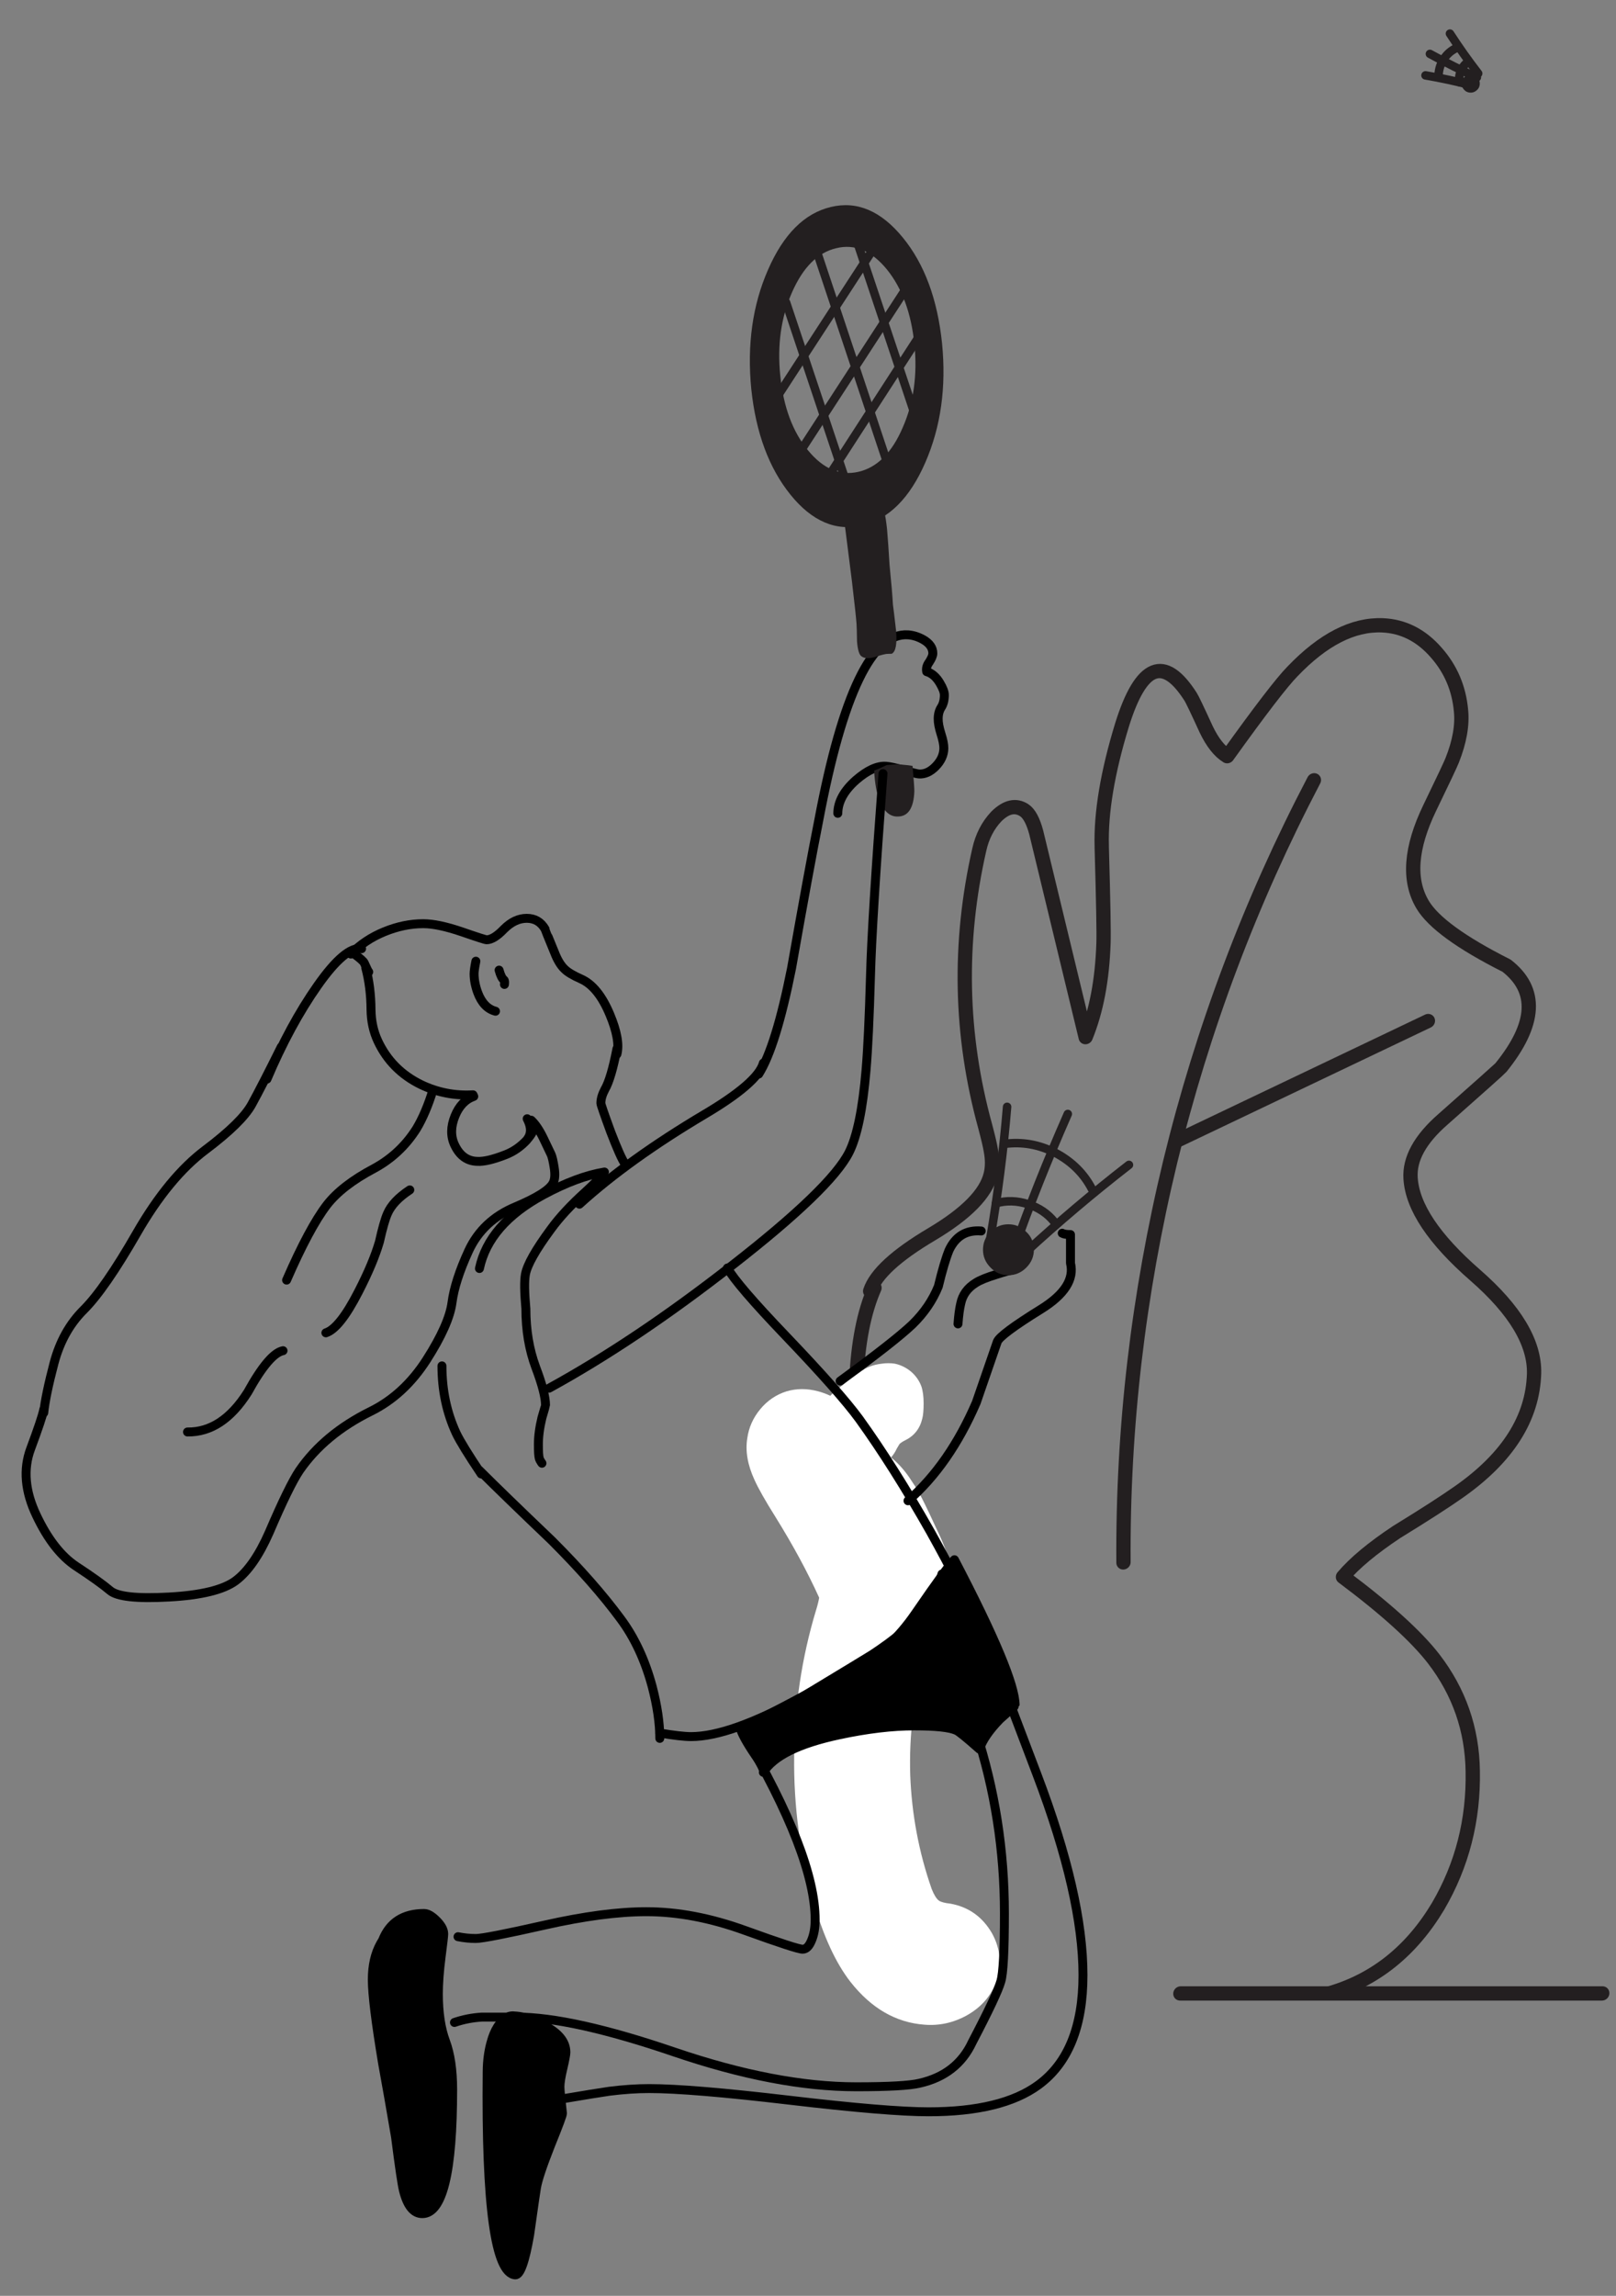 <svg xmlns="http://www.w3.org/2000/svg" xmlns:xlink="http://www.w3.org/1999/xlink" viewBox="0 0 181 257"><rect x="0" y="0" width="181" height="257" fill="#808080" stroke="none"/><defs><path id="z" stroke="#000" stroke-width="1" stroke-linejoin="round" stroke-linecap="round" fill="none" d="M49.6 130.2q2.566-6.053 5.675-10.475 3.11-4.422 4.925-4.125"/><path fill="#FFF" d="M111.35 165.15q-1.85-.5-3.55 0-1.75.55-2.95 2-1.2 1.45-1.45 3.25-.35 2.15.8 4.65.65 1.45 2.35 4.15 2.961 4.765 4.9 9.05-.107.631-.35 1.4-2.4 7.95-2.45 16.35-.1 8.4 2.2 16.4 1.65 5.7 4.1 8.85 3.5 4.45 8.3 4.8 2.5.2 4.75-1.05 2.3-1.3 3.2-3.55 1.1-2.95-.4-5.65-1.6-2.75-4.65-3.3-.95-.1-1.3-.35-.4-.3-.8-1.3-2.15-6.15-2.4-12.75-.2-6.65 1.55-12.95.381-1.233.65-2.2.056-.047.1-.1 1.15-1.4 1.4-3.15.063-.564 0-1.75.938-1.91.55-3.9-.15-1.15-1.35-3.6-.8-1.75-1.25-2.65-.75-1.55-1.45-2.55-1.051-1.664-2.35-2.7.377-.412.65-1l.3-.5q.2-.2.6-.4 1.55-.75 1.95-2.45.15-.55.15-1.7t-.25-1.9q-.35-.95-1.15-1.65-.85-.7-1.85-.9-.7-.1-1.4 0-1.45.15-2.6 1-.6.35-1.7 1.3-1.2.95-1.5 1.3-.633-.306-1.35-.5z" id="f"/><path fill="#231F20" d="M-962.3 1442.15q-.5-.6-1.4-.45-.15.05-1.75.6-2.15.7-2 1.2.55 1.6 2.6 8.5 1.1 3.8 1.3 4.7.1.4.35 2 .35 1.45.9 1.65.65.3 1.8-.05 1.5-.5 1.85-.5l.55-.05q.8-.4.25-2.65-.7-2.45-.85-2.9-.3-1.45-1.1-4.45-.55-2.55-.9-3.95-.65-2.45-1.6-3.65z" id="j"/><path fill="#231F20" d="M-981.6 1417.65q-2.45 6.2-.5 13.6 2 7.35 7.2 11.55 5.2 4.2 10.65 2.75 5.45-1.45 7.9-7.7t.5-13.6q-2-7.4-7.2-11.55-5.25-4.2-10.65-2.75-5.45 1.45-7.9 7.7m3.75 2.3q1.75-4.4 5.55-5.4 3.8-1.05 7.5 1.9 3.65 2.95 5.05 8.15 1.4 5.15-.35 9.55-1.7 4.4-5.55 5.4-3.8 1-7.5-1.95-3.65-2.9-5.05-8.1-1.4-5.15.35-9.55z" id="k"/><path d="M71.5 234.4h-.55q-.5.05-.75.2-1.6.8-2.3 3-.5 1.5-.5 3.3 0 22.7 4.3 22.7 1.05 0 2-4.65.8-4.9.9-5.35.25-1.3 1.95-4.9 1.65-3.4 1.65-3.7-.4-2.5-.4-3 0-.7.4-2.1.4-1.45.4-1.8 0-1.8-3.2-2.9-2.3-.8-3.9-.8z" id="s"/><path d="M64 225q-.874.69-1.45 1.6-.115.177-.25.35-.9 1.69-.9 4.05 0 2.45 1.15 9.35.65 3.55 1.45 8.25.65 5.1.9 6.05.65 2.55 2.1 2.55 3.4 0 3.4-13.9 0-3.25-.8-5.4-.8-2.15-.8-5.3 0-1.75.3-4.1.3-2.3.3-2.6 0-.7-.8-1.5t-1.4-.8q-3.472 0-4.65 3 .576-.91 1.45-1.6z" id="D"/><path d="M126.6 184q-.65.6-4.4 6.05-2.75 4-6.4 5.95-1.65.85-7.4 3.95-5.15 2.75-5.8 2.85.25.95 1.6 2.95 1.15 1.65 1 2.05 1.7-2.75 8.5-4.2 4.7-1 8.4-1 3.6 0 4.7.5.4.15 2.6 2.1.5-1.5 2.3-3.35 1.7-1.5 1.7-1.55 0-3.3-6.8-16.3z" id="O"/><path fill="#231F20" d="M-890.15 1396.8q0-1.2-.85-2-.85-.85-2-.85-1.2 0-2 .85-.85.8-.85 2 0 1.15.85 2 .8.85 2 .85 1.15 0 2-.85.85-.85.85-2z" id="V"/><path fill="#231F20" d="M-890.15 1396.8q0-1.2-.85-2-.85-.85-2-.85-1.2 0-2 .85-.85.8-.85 2 0 1.15.85 2 .8.85 2 .85 1.15 0 2-.85.85-.85.85-2z" id="ab"/><path id="a" stroke="#231F20" stroke-width="1.6" stroke-linejoin="round" stroke-linecap="round" fill="none" d="M114.4 153.6q-1.6 4-1.6 10.4 0 5.25 4.2 10.45 4.2 5.2 4.2 7.35 0 1.65-.3 2.2-.7 1.45-4.3 5.6-4 5.95-5.6 9.9-1.8 4.55-1.8 9.8 0 7.4 4.65 13.45 4.332 5.627 10.1 7.05"/><path id="b" stroke="#231F20" stroke-width="1.6" stroke-linejoin="round" stroke-linecap="round" fill="none" d="M-888.35 1500.9q.8-2.8 6.65-6.35 5.65-3.45 6.3-6.7.25-1.2-.1-2.7-.15-.75-.75-2.7-4.85-15.3-1.95-30.95.4-2.2 1.75-3.7 1.6-1.65 3.1-.7.85.55 1.45 2.5l6.5 22.9q1.6-4.35 1.55-10.5 0-1.6-.65-10.8v-.05q-.4-5.65 1.7-13.6 2.75-10.2 7.55-3.15.25.35 1.9 3.65 1.15 2.2 2.5 3 5.2-7.7 6.9-9.5 4.9-5.35 9.85-5.15 3.5.15 6.15 3.05 2.55 2.75 3.05 6.5.35 2.45-.75 5.55-.2.6-2.3 5.35-2.95 6.7-.35 10.8 1.9 3 9.7 6.85 5.45 4.1-.15 11.4-.15.2-6.25 5.8-3.7 3.35-3.35 6.6.5 4.8 7.7 10.85 6.95 5.85 7.05 11 .1 7.5-7.85 13.25-2.2 1.6-6.8 4.5-3.95 2.7-5.8 5 7.45 5.4 10.55 9.2 4.5 5.55 4.9 12.55.5 8.25-3.25 15.15-4.15 7.45-11.65 9.7"/><path id="c" stroke="#231F20" stroke-width="1.6" stroke-linejoin="round" stroke-linecap="round" fill="none" d="M-841.05 1443.75q-9.8 20.35-14.3 42.7-4.45 22.3-3.35 44.85"/><path id="d" stroke="#231F20" stroke-width="1.6" stroke-linejoin="round" stroke-linecap="round" fill="none" d="M-854.7 1484.1l27.55-13.4"/><path id="e" stroke="#231F20" stroke-width="1.6" stroke-linejoin="round" stroke-linecap="round" fill="none" d="M-850.3 1579.55h47.25"/><path id="g" stroke="#000" stroke-width="1" stroke-linejoin="round" stroke-linecap="round" fill="none" d="M40.994 108.278q.577 2.167.593 4.711.025 1.904.756 3.478 1.526 3.284 4.86 4.905 2.76 1.314 5.808 1.133l.083.18q-1.424.503-2.107 2.205-.715 1.767-.046 3.206.858 1.844 2.585 1.86 1.072.06 3.151-.752 1.3-.508 2.327-1.6.027-.03.057-.075.756-.937.016-2.345m-.016 2.345q.785-.91.814-1.487"/><path id="h" stroke="#000" stroke-width="1" stroke-linejoin="round" stroke-linecap="round" fill="none" d="M85.022 120.204q1.923-3.037 3.679-11.844 1.944-11.027 3.056-16.605 3.991-21.153 10.003-20.717.835.06 1.666.518 1.108.626 1.099 1.568-.004.348-.4.964-.394.518-.288 1.071.888.263 1.491 1.3.493.83.489 1.325-.008.844-.348 1.365-.339.521-.346 1.265-.007.695.318 1.711.324 1.016.318 1.611-.01 1.092-.91 2.02-.9.927-1.902.854-.279-.02-1.667-.419-1.333-.394-2.001-.442-1.447-.105-3.357 1.543-2.023 1.79-2.041 3.724"/><path id="l" stroke="#231F20" stroke-width=".95" stroke-linejoin="round" stroke-linecap="round" fill="none" d="M88.028 33.894l7.233 21.624"/><path id="m" stroke="#231F20" stroke-width=".95" stroke-linejoin="round" stroke-linecap="round" fill="none" d="M90.998 26.757l8.416 25.252"/><path id="n" stroke="#231F20" stroke-width=".95" stroke-linejoin="round" stroke-linecap="round" fill="none" d="M96.021 27.195l7.143 21.368"/><path id="o" stroke="#231F20" stroke-width=".95" stroke-linejoin="round" stroke-linecap="round" fill="none" d="M99.05 25.97L86.06 45.932"/><path id="p" stroke="#231F20" stroke-width=".95" stroke-linejoin="round" stroke-linecap="round" fill="none" d="M102.194 31.207L88.246 52.673"/><path id="q" stroke="#231F20" stroke-width=".95" stroke-linejoin="round" stroke-linecap="round" fill="none" d="M102.754 37.956l-11.188 17.29"/><path id="r" stroke="#000" stroke-width="1" stroke-linejoin="round" stroke-linecap="round" fill="none" d="M81.494 141.95q1.04 1.862 6.554 7.622 6.066 6.346 8.21 9.281 3.848 5.342 7.956 12.588 3.585 6.415 5.383 10.74"/><path id="t" stroke="#000" stroke-width="1" stroke-linejoin="round" stroke-linecap="round" fill="none" d="M56.947 225.915q-1.263.703-1.833 2.846-.407 1.46-.424 3.245-.217 22.518 3.157 22.763.824.06 1.614-4.5.675-4.815.757-5.255.209-1.276 1.577-4.75 1.328-3.28 1.33-3.577-.29-2.503-.285-2.999.007-.694.334-2.06.328-1.416.331-1.763.018-1.786-2.483-3.059-1.797-.924-3.053-1.015l-.431-.031q-.393.02-.59.155z"/><path id="u" stroke="#000" stroke-width="1" stroke-linejoin="round" stroke-linecap="round" fill="none" d="M81.8 146.7q0 4.1 1.6 7.55.65 1.35 2.8 4.55"/><path id="v" stroke="#000" stroke-width="1" stroke-linejoin="round" stroke-linecap="round" fill="none" d="M59 116.2q1.55-1.6 3.75-2.5 2.2-.9 4.35-.9 1.65 0 4.3.9 2.6.9 2.8.9.8 0 1.95-1.2 1.2-1.2 2.55-1.2 1.35 0 2.05 1.2 0 .05 1.05 2.6.5 1.3 1.15 1.9.5.5 1.85 1.1 1.9.85 3.2 3.95 1.2 2.85.8 4.45"/><path id="w" stroke="#000" stroke-width="1" stroke-linejoin="round" stroke-linecap="round" fill="none" d="M73 117q-.2 1-.2 1.4 0 1 .4 2.1.65 1.75 2 2.1"/><path id="x" stroke="#000" stroke-width="1" stroke-linejoin="round" stroke-linecap="round" fill="none" d="M75.6 118q.25.9.55 1.1.1.1.05.5"/><path id="y" stroke="#000" stroke-width="1" stroke-linejoin="round" stroke-linecap="round" fill="none" d="M59.4 116.2q1 .75 1.1 1 .4.9.5 1"/><path fill="#231F20" d="M-955.55 1472.15q-1.2.15-1.5.2-1.074.516-1.7.75v.05q.45 2.1 1.2 3.25l.2.3q1.15 1.5 2.65 1.35 2.2-.15 1.95-3-.04-.4-.65-2.85-.35-.05-2.15-.05z" id="i"/><path id="A" stroke="#000" stroke-width="1" stroke-linejoin="round" stroke-linecap="round" fill="none" d="M113.8 164q6.1-4.45 8.1-6.35 1.95-1.9 2.9-4.25.65-2.7 1.2-4.05 1.1-2.35 3.6-2.15"/><path id="B" stroke="#000" stroke-width="1" stroke-linejoin="round" stroke-linecap="round" fill="none" d="M121.4 177.4q4.65-4.05 7.65-11 2.2-6.35 2.35-6.8.3-.8 4.9-3.65 3.95-2.45 3.3-5.15v-3.2q-.675 0-.925-.15"/><path id="C" stroke="#000" stroke-width="1" stroke-linejoin="round" stroke-linecap="round" fill="none" d="M127 157.6q.1-1.4.3-2.25.3-1.5 1.7-2.35.7-.45 2.35-.95 1.4-.45 1.65-.45"/><path id="E" stroke="#000" stroke-width="1" stroke-linejoin="round" stroke-linecap="round" fill="none" d="M64 225q-.874.69-1.45 1.6-.115.177-.225.375-.925 1.664-.925 4.025 0 2.45 1.15 9.35.65 3.55 1.45 8.25.65 5.1.9 6.05.65 2.55 2.1 2.55 3.4 0 3.4-13.9 0-3.25-.8-5.4-.8-2.15-.8-5.3 0-1.75.3-4.1.3-2.3.3-2.6 0-.7-.8-1.5t-1.4-.8q-3.472 0-4.65 3"/><path id="F" stroke="#000" stroke-width="1" stroke-linejoin="round" stroke-linecap="round" fill="none" d="M73.4 151.4q1.05-4.95 7.15-8.25 3.8-2.05 6.85-2.55-.1.35-2.1 2.2-2.45 2.2-3.9 4.2-2.55 3.45-2.85 5.05-.2 1.1.05 3.85 0 3.6 1.1 6.55 1.1 2.9 1.1 4.25 0 .05-.4 1.4-.4 1.65-.4 3 0 1.2.1 1.55.05.2.3.55"/><path id="G" stroke="#000" stroke-width="1" stroke-linejoin="round" stroke-linecap="round" fill="none" d="M81.2 164.8q9.75-5.35 20.5-13.75 11.05-8.6 13.1-12.65 1.35-2.7 1.9-9.2.3-3.5.5-10.6.15-6 1.4-22.6"/><path id="H" stroke="#000" stroke-width="1" stroke-linejoin="round" stroke-linecap="round" fill="none" d="M84.6 144.2q5.5-5 14-10.05 6-3.55 6.6-5.75"/><path id="I" stroke="#000" stroke-width="1" stroke-linejoin="round" stroke-linecap="round" fill="none" d="M88.8 126.8q-.65 3.35-1.35 4.55-.45.85-.45 1.55 0 .2 1.1 3.2 1.119 2.909 1.6 3.575"/><path id="J" stroke="#000" stroke-width="1" stroke-linejoin="round" stroke-linecap="round" fill="none" d="M73.4 174q2.6 2.6 8.1 7.85 4.75 4.75 7.7 8.75 2.35 3.15 3.55 7.6.85 3.25.85 5.8"/><path id="K" stroke="#000" stroke-width="1" stroke-linejoin="round" stroke-linecap="round" fill="none" d="M93.6 203.4q2.4.4 3.5.4 4.35 0 12.3-4.35 7.45-4.5 8-4.85 3.7-2.45 5.45-4.5t2.35-4.5"/><path id="L" stroke="#000" stroke-width="1" stroke-linejoin="round" stroke-linecap="round" fill="none" d="M71 226.2q1 .2 2 .2 1.05 0 7.7-1.5t11.4-1.5q5.25 0 11.05 2.1 5.8 2.1 6.45 2.1.6 0 1-1 .4-.95.4-2.3 0-7.223-8.225-21.2l-.175-.3"/><path id="M" stroke="#000" stroke-width="1" stroke-linejoin="round" stroke-linecap="round" fill="none" d="M70.6 235.8q1.45-.5 3.05-.6h3.95q6.15 0 17.6 3.9 11.45 3.9 20.4 3.9 5.45 0 7.1-.4 4.2-.95 5.9-4.6 2.8-5.35 3.2-6.8.4-1.35.4-7.6 0-10.6-3.2-20.4-1.95-5.85-3.05-8.35-1.6-3.55-3.15-4.25"/><path id="N" stroke="#000" stroke-width="1" stroke-linejoin="round" stroke-linecap="round" fill="none" d="M82.4 244.4q4.15-.7 5.55-.9 2.4-.3 4.45-.3 4.65 0 15.7 1.3 11.05 1.3 15.6 1.3 8.2 0 12.3-3 5-3.65 5-12.3 0-8.9-5.15-22.45-6.7-17.6-6.85-18.25"/><path id="P" stroke="#000" stroke-width="1" stroke-linejoin="round" stroke-linecap="round" fill="none" d="M105.2 207.8q1.7-2.75 8.5-4.2 4.7-1 8.4-1 3.6 0 4.7.5.4.15 2.6 2.1.5-1.5 2.3-3.35 1.7-1.5 1.7-1.55 0-3.3-6.8-16.3-.65.6-4.4 6.05-2.75 4-6.4 5.95-1.65.85-7.4 3.95-5.15 2.75-5.8 2.85.25.95 1.6 2.95 1.15 1.65 1 2.05z"/><path id="Q" stroke="#000" stroke-width="1" stroke-linejoin="round" stroke-linecap="round" fill="none" d="M24.6 167.55q.196-1.926 1.15-5.55.96-3.627 3.325-5.975 2.365-2.36 5.95-8.6 3.583-6.225 7.675-9.3 4.084-3.07 5.2-5.1 1.119-2.035 3.3-6.425"/><path id="R" stroke="#000" stroke-width="1" stroke-linejoin="round" stroke-linecap="round" fill="none" d="M51.8 152.7q2.55-5.85 4.5-8.4 1.7-2.2 5.3-4.1 2.95-1.6 4.75-4.45 1.05-1.75 1.85-4.35"/><path id="S" stroke="#000" stroke-width="1" stroke-linejoin="round" stroke-linecap="round" fill="none" d="M40.7 169.7q3.9.05 6.75-4.45 2.4-4.35 3.95-4.65"/><path id="T" stroke="#000" stroke-width="1" stroke-linejoin="round" stroke-linecap="round" fill="none" d="M56.2 158.6q1.55-.5 3.65-4.6 1.65-3.2 2.35-5.6.5-2.25.9-3.15.6-1.4 2.5-2.65"/><path id="U" stroke="#000" stroke-width="1" stroke-linejoin="round" stroke-linecap="round" fill="none" d="M24.6 167.2q-.207.998-1.475 4.4-1.263 3.402.65 7.425 1.906 4.03 4.475 5.725 2.575 1.685 3.775 2.7 1.188 1.026 6.6.725 5.415-.295 7.475-1.825 2.054-1.544 3.75-5.4 2.25-5.25 3.4-6.95 2.8-4.05 7.95-6.6 3.752-1.845 6.275-5.775 2.521-3.942 2.85-6.4.32-2.453 1.875-5.825 1.566-3.367 5.225-4.9 3.66-1.543 4.225-2.675.3-.575.125-1.7t-.35-1.5q-.175-.375-.85-1.775T79.2 134.8"/><path id="W" stroke="#231F20" stroke-width=".95" stroke-linejoin="round" stroke-linecap="round" fill="none" d="M-891.15 1397.15q5.65-5.2 11.65-9.85"/><path id="X" stroke="#231F20" stroke-width=".95" stroke-linejoin="round" stroke-linecap="round" fill="none" d="M-893.45 1384.95q2.95-.4 5.7 1 2.75 1.45 4.1 4.05"/><path id="Y" stroke="#231F20" stroke-width=".95" stroke-linejoin="round" stroke-linecap="round" fill="none" d="M-894.4 1391.6q1.75-.5 3.6.1t2.95 2"/><path id="Z" stroke="#231F20" stroke-width=".95" stroke-linejoin="round" stroke-linecap="round" fill="none" d="M-886.35 1381.6q-3.5 7.95-6.05 15.25"/><path id="aa" stroke="#231F20" stroke-width=".95" stroke-linejoin="round" stroke-linecap="round" fill="none" d="M-893.15 1380.8q-.6 7.3-1.9 14.85"/><path id="ac" stroke="#231F20" stroke-width=".95" stroke-linejoin="round" stroke-linecap="round" fill="none" d="M165.58 8.243q-1.686-2.177-3.163-4.462"/><path id="ad" stroke="#231F20" stroke-width=".95" stroke-linejoin="round" stroke-linecap="round" fill="none" d="M161.151 8.692q-.053-1.066.532-2.006.601-.938 1.571-1.34"/><path id="ae" stroke="#231F20" stroke-width=".95" stroke-linejoin="round" stroke-linecap="round" fill="none" d="M163.498 9.234q-.126-.64.145-1.283.271-.642.805-.992"/><path id="af" stroke="#231F20" stroke-width=".95" stroke-linejoin="round" stroke-linecap="round" fill="none" d="M160.172 6.053q2.732 1.493 5.262 2.627"/><path id="ag" stroke="#231F20" stroke-width=".95" stroke-linejoin="round" stroke-linecap="round" fill="none" d="M159.678 8.458q2.59.437 5.246 1.132"/></defs><use xlink:href="#a" transform="matrix(1 0 -.042 1 -10 -9.4)"/><use xlink:href="#b" transform="matrix(1 0 -.042 1 1048.85 -1356.4)"/><use xlink:href="#c" transform="matrix(1 0 -.042 1 1048.85 -1356.4)"/><use xlink:href="#d" transform="matrix(1 0 -.042 1 1048.85 -1356.4)"/><use xlink:href="#e" transform="matrix(1 0 -.042 1 1048.85 -1356.4)"/><g><use xlink:href="#f" transform="translate(-19.7 -9.4)"/></g><g><use xlink:href="#g" transform="matrix(1 0 0 1 -.031 .05)"/><use xlink:href="#h" transform="matrix(1 0 0 1 -.044 .028)"/><use xlink:href="#i" transform="matrix(.785 .068 -.109 .983 1011.1 -1296.6)"/><use xlink:href="#j" transform="matrix(.785 .068 -.109 .983 1011.1 -1296.6)"/><use xlink:href="#k" transform="matrix(.785 .068 -.109 .983 1011.1 -1296.6)"/><use xlink:href="#l" transform="matrix(1 0 0 1 .018 -.03)"/><use xlink:href="#m" transform="matrix(1 0 0 1 .018 -.03)"/><use xlink:href="#n" transform="matrix(1 0 0 1 .018 -.03)"/><use xlink:href="#o" transform="matrix(1 0 0 1 .018 -.03)"/><use xlink:href="#p" transform="matrix(1 0 0 1 .018 -.03)"/><use xlink:href="#q" transform="matrix(1 0 0 1 .018 -.03)"/><use xlink:href="#r" transform="matrix(1 0 0 1 -.02 -.006)"/><g transform="matrix(.785 .057 -.01 .992 4.1 -10.8)"><use xlink:href="#s"/><use xlink:href="#t" transform="matrix(1.273 -.073 .012 1.007 -5.05 11.15)"/></g><use xlink:href="#u" transform="translate(-32.3 6.2)"/><use xlink:href="#v" transform="translate(-19.7 -9.4)"/><use xlink:href="#w" transform="translate(-19.7 -9.4)"/><use xlink:href="#x" transform="translate(-19.7 -9.4)"/><use xlink:href="#y" transform="translate(-19.7 -9.4)"/><use xlink:href="#z" transform="translate(-19.7 -9.4)"/><use xlink:href="#A" transform="translate(-19.7 -9.4)"/><use xlink:href="#B" transform="translate(-19.7 -9.4)"/><use xlink:href="#C" transform="translate(-19.7 -9.4)"/><g transform="translate(-19.7 -9.4)"><use xlink:href="#D"/><use xlink:href="#E"/></g><use xlink:href="#F" transform="translate(-19.7 -9.4)"/><use xlink:href="#G" transform="translate(-19.7 -9.4)"/><use xlink:href="#H" transform="translate(-19.7 -9.4)"/><use xlink:href="#I" transform="translate(-19.7 -9.4)"/><use xlink:href="#J" transform="translate(-19.7 -9.4)"/><use xlink:href="#K" transform="translate(-19.7 -9.4)"/><use xlink:href="#L" transform="translate(-19.7 -9.4)"/><use xlink:href="#M" transform="translate(-19.7 -9.4)"/><use xlink:href="#N" transform="translate(-19.7 -9.4)"/><g transform="translate(-19.7 -9.4)"><use xlink:href="#O"/><use xlink:href="#P"/></g><use xlink:href="#Q" transform="translate(-19.7 -9.4)"/><use xlink:href="#R" transform="translate(-19.7 -9.4)"/><use xlink:href="#S" transform="translate(-19.7 -9.4)"/><use xlink:href="#T" transform="translate(-19.7 -9.4)"/><use xlink:href="#U" transform="translate(-19.7 -9.4)"/><use xlink:href="#V" transform="translate(1005.95 -1256.9)"/><use xlink:href="#W" transform="translate(1005.95 -1256.9)"/><use xlink:href="#X" transform="translate(1005.95 -1256.9)"/><use xlink:href="#Y" transform="translate(1005.95 -1256.9)"/><use xlink:href="#Z" transform="translate(1005.95 -1256.9)"/><use xlink:href="#aa" transform="translate(1005.95 -1256.9)"/></g><g><use xlink:href="#ab" transform="matrix(.031 -.357 .357 .031 -306.25 -352.75)"/><use xlink:href="#ac" transform="matrix(1 0 0 1 -.016 -.019)"/><use xlink:href="#ad" transform="matrix(1 0 0 1 -.016 -.019)"/><use xlink:href="#ae" transform="matrix(1 0 0 1 -.016 -.019)"/><use xlink:href="#af" transform="matrix(1 0 0 1 -.016 -.019)"/><use xlink:href="#ag" transform="matrix(1 0 0 1 -.016 -.019)"/></g></svg>